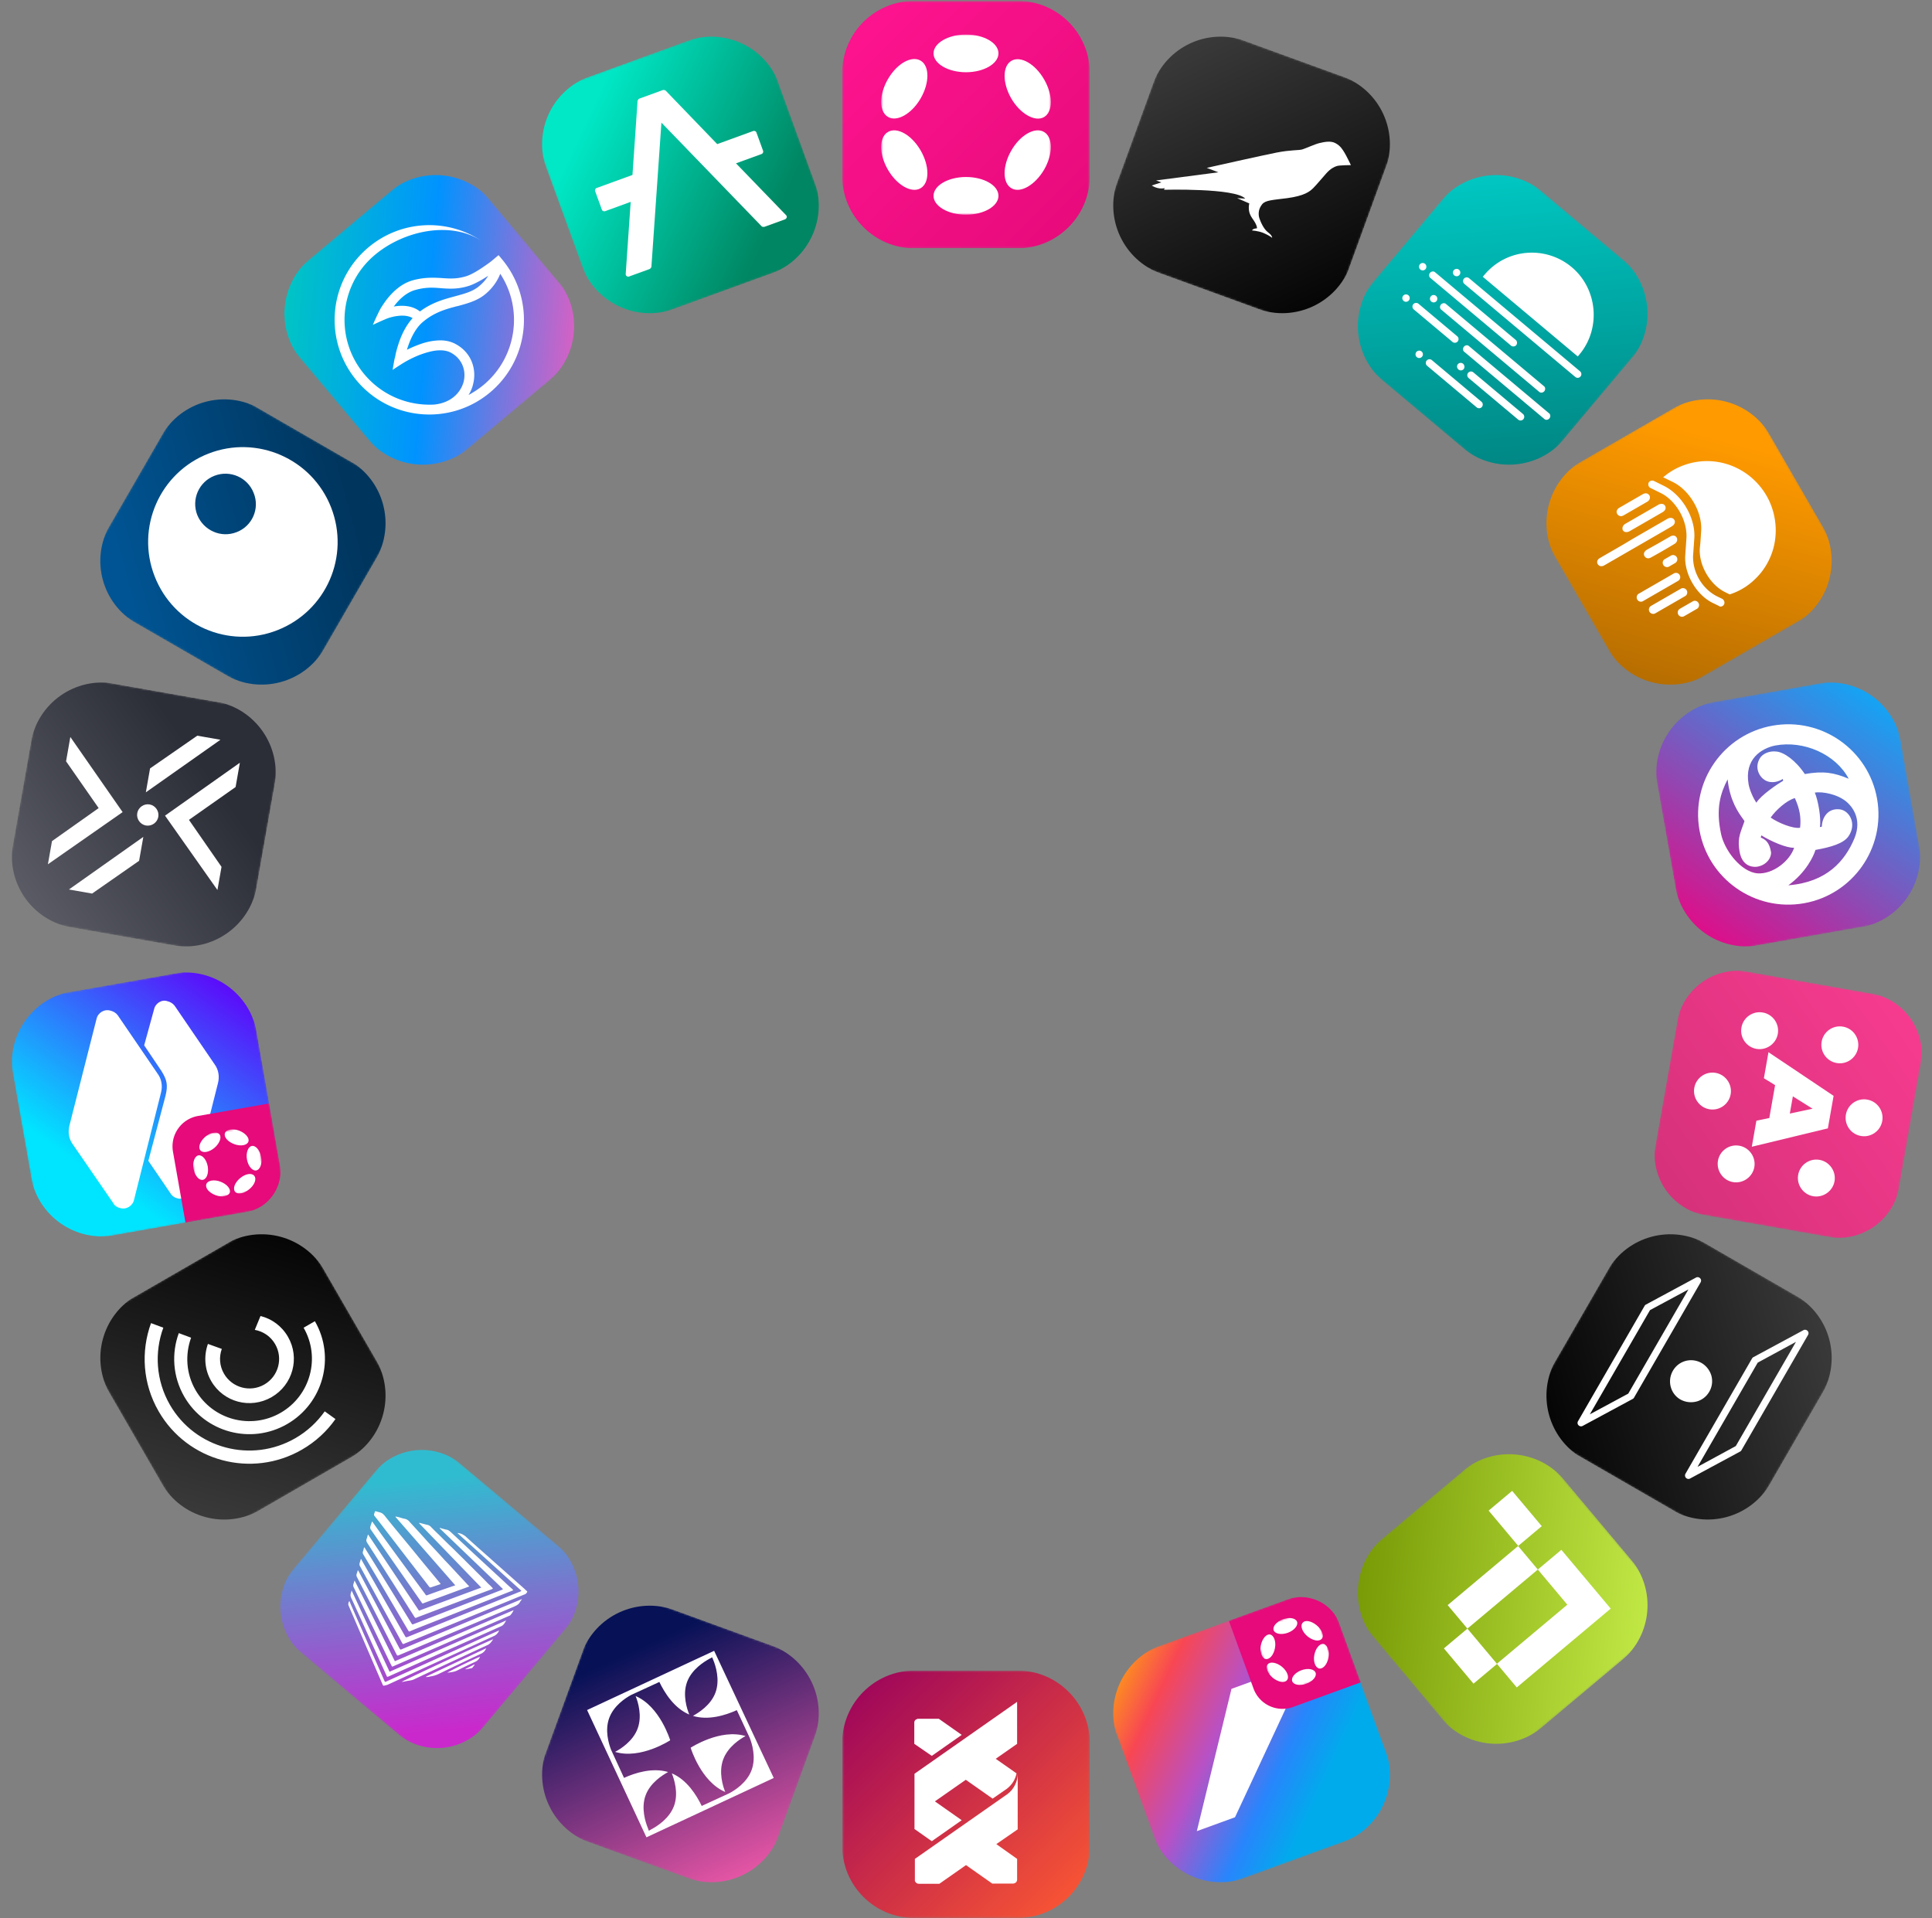 <svg xmlns="http://www.w3.org/2000/svg" width="994" height="987" fill="none"><rect width="100%" height="100%" fill="#808080" stroke="none"/><g clip-path="url(#a)"><mask id="b" width="128" height="128" x="433" y="0" maskUnits="userSpaceOnUse" style="mask-type:luminance"><path fill="#fff" d="M560.6 127.768H433.3V.468h127.3v127.3z"/></mask><g mask="url(#b)"><path fill="url(#c)" d="M433.3 37.568c0-20.5 16.6-37.1 37.1-37.1h53c20.6-.1 37.3 16.6 37.3 37.1v53c0 20.5-16.7 37.2-37.2 37.2h-53c-20.5 0-37.2-16.7-37.2-37.2v-53z"/><mask id="d" width="88" height="94" x="453" y="17" maskUnits="userSpaceOnUse" style="mask-type:luminance"><path fill="#fff" d="M540.7 110.468h-87.3v-92.8h87.3v92.8z"/></mask><g fill="#fff" mask="url(#d)"><path d="M497 37.167c9.2 0 16.7-4.4 16.7-9.7 0-5.4-7.5-9.7-16.7-9.7s-16.7 4.4-16.7 9.7c0 5.3 7.5 9.7 16.7 9.7zm0 73.301c9.2 0 16.7-4.4 16.7-9.7 0-5.4-7.5-9.7-16.7-9.7s-16.7 4.4-16.7 9.7c0 5.3 7.5 9.7 16.7 9.7zm-23.3-59.9c4.6-8 4.6-16.7-.1-19.4-4.7-2.7-12.2 1.6-16.8 9.6-4.6 8-4.6 16.7.1 19.4 4.6 2.7 12.2-1.6 16.8-9.6zm63.5 36.7c4.6-8 4.6-16.7-.1-19.4-4.7-2.7-12.2 1.6-16.8 9.6-4.6 8-4.6 16.7.1 19.4 4.6 2.7 12.1-1.6 16.8-9.6zm-63.6 9.6c4.7-2.7 4.7-11.4.1-19.4-4.6-8-12.1-12.3-16.8-9.6-4.7 2.7-4.7 11.4-.1 19.4 4.6 8 12.2 12.3 16.8 9.6zm63.5-36.6c4.7-2.7 4.7-11.4.1-19.4-4.6-8-12.1-12.3-16.8-9.6-4.7 2.7-4.7 11.4-.1 19.4 4.6 7.9 12.2 12.2 16.8 9.6z"/></g></g></g><g clip-path="url(#e)"><mask id="f" width="164" height="164" x="268" y="8" maskUnits="userSpaceOnUse" style="mask-type:luminance"><path fill="#fff" d="m431.625 128.082-119.624 43.537-43.537-119.624L388.088 8.458l43.537 119.624z"/></mask><g mask="url(#f)"><path fill="url(#g)" d="M281.153 86.858c-7.011-19.264 2.91-40.54 22.174-47.551l49.804-18.126c19.324-7.14 40.728 2.842 47.739 22.106l18.126 49.804c7.011 19.264-2.97 40.668-22.234 47.679l-49.804 18.126c-19.264 7.011-40.668-2.97-47.679-22.234l-18.126-49.804z"/><path fill="#fff" d="m378.668 84.037 13.156-4.788c.282-.102.53-.299.709-.683.119-.257.205-.607.068-.983l-3.42-9.397c-.103-.282-.333-.624-.684-.709-.256-.12-.7-.17-.982-.068l-18.512 6.737-26.339-27.34c-.197-.248-.453-.368-.803-.453-.351-.085-.667-.077-.949.026l-11.84 4.31c-.282.102-.529.298-.743.589-.213.29-.333.547-.324.863l-2.604 37.874-18.418 6.704c-.188.068-.282.102-.436.264a1.36 1.36 0 0 0-.273.42c-.06.127-.086.35-.146.478-.025.222.009.316.078.504l3.454 9.491c.102.282.333.623.683.709.257.119.701.17.983.068l13.156-4.788-2.562 37.114c-.025.222.043.41.111.598.069.188.231.341.394.495.162.154.384.179.512.239.222.026.445.051.633-.017l10.524-3.83c.282-.103.53-.3.743-.59.214-.291.333-.547.325-.863l5.131-73.912 51.37 53.135c.197.248.487.462.803.453.351.085.667.077.949-.026l10.524-3.83c.188-.069.342-.231.496-.393.154-.163.213-.291.333-.547.025-.222.051-.445-.017-.632-.069-.188-.137-.376-.3-.53l-25.783-26.692z"/></g></g><g clip-path="url(#h)"><mask id="i" width="180" height="181" x="131" y="74" maskUnits="userSpaceOnUse" style="mask-type:luminance"><path fill="#fff" d="m310.535 172.483-97.512 81.828-81.828-97.512 97.511-81.828 81.829 97.512z"/></mask><g mask="url(#i)"><path fill="url(#j)" d="M155.042 185.218c-13.177-15.703-11.132-39.089 4.571-52.267l40.598-34.068c15.715-13.318 39.242-11.26 52.42 4.442l34.068 40.598c13.178 15.703 11.12 39.23-4.583 52.407l-40.598 34.069c-15.703 13.177-39.23 11.12-52.407-4.583l-34.069-40.598z"/><path fill="#fff" fill-rule="evenodd" d="M223.376 208.157c-13.262.686-26.647-4.53-35.903-15.561-15.491-18.46-13.089-45.932 5.372-61.423 15.243-12.792 39.515-17.625 55.197-7.027-17.556-11.898-41.47-11.15-58.476 3.12-20.605 17.292-23.291 48.003-6 68.609 17.292 20.605 48.004 23.291 68.609 6 20.605-17.292 23.291-48.004 6-68.609l-1.671-1.992-2.069 1.736-.306.257-.996.836c-.842.707-2.132 1.659-3.64 2.663-2.95 2.084-6.553 4.324-9.405 5.281-4.745 1.502-8.279 1.335-12.3 1.054l-.282-.025c-4.098-.216-8.683-.546-14.784 1.05-6.102 1.595-10.53 5.964-13.475 9.61a56.29 56.29 0 0 0-3.414 4.954c-.344.68-.675 1.219-.853 1.629a141.063 141.063 0 0 0-3.151 6.822s4.218-1.973 6.353-2.851c.077-.065.218-.052.371-.181.294-.116.805-.284 1.394-.517 1.24-.388 2.839-.816 4.631-1.014 2.802-.394 5.62-.148 7.711 1.1-3.456 3.814-5.642 8.521-6.973 12.379-.773 2.346-1.381 4.422-1.734 6.024a38.237 38.237 0 0 1-.378 1.883c-.242.334-1.194 6.355-1.194 6.355s4.905-3.333 7.512-4.738c1.713-.915 4.09-2.126 6.878-3.16 2.711-.97 5.627-1.85 8.417-2.103 2.79-.253 5.314.11 7.276 1.204 5.824 3.207 7.843 9.345 6.428 14.971-1.556 5.613-6.48 10.79-15.145 11.664zm17.678-4.913a17.715 17.715 0 0 0 2.324-5.475c2.022-7.702-.773-16.321-8.906-20.724-3.181-1.768-6.767-2.153-10.133-1.808-3.431.267-6.782 1.252-9.723 2.414-1.982.75-3.758 1.588-5.241 2.31.202-.692.405-1.384.684-2.14 1.509-4.269 3.848-9.104 7.525-12.189 5.515-4.629 10.989-6.35 16.438-7.79a9.217 9.217 0 0 1 1.523-.364c4.873-1.348 10.028-2.672 14.241-6.207 4.137-3.471 6.39-7.32 7.583-10.41 11.905 18.076 8.61 42.773-8.472 57.107-2.451 2.057-5.16 3.808-7.843 5.276zm10.121-61.363c-1.005 1.758-2.51 3.543-4.655 5.342-3.37 2.829-7.361 3.828-12.452 5.228-.435.104-.947.273-1.382.377-5.091 1.4-10.846 3.097-16.619 7.419-3.851-3.034-8.666-3.172-12.326-2.711-.358.04-.793.144-1.152.183.166-.269.396-.462.561-.731 2.639-3.39 6.264-6.693 10.767-7.86 5.308-1.452 9.188-1.184 13.274-.827l.141.012c4.162.293 8.542.535 14.169-1.316 3.222-1.137 6.736-3.172 9.674-5.116z" clip-rule="evenodd"/></g></g><g clip-path="url(#k)"><mask id="l" width="174" height="175" x="38" y="191" maskUnits="userSpaceOnUse" style="mask-type:luminance"><path fill="#fff" d="m211.936 255.63-63.65 110.242-110.242-63.65 63.65-110.242 110.242 63.65z"/></mask><g mask="url(#l)"><path fill="url(#m)" d="M70.173 320.772c-17.753-10.25-23.829-32.926-13.579-50.679l26.5-45.898c10.214-17.889 33.026-24.001 50.779-13.751l45.898 26.5c17.753 10.25 23.865 33.062 13.615 50.815l-26.5 45.898c-10.25 17.753-33.062 23.865-50.815 13.615l-45.898-26.5z"/><path fill="#fff" fill-rule="evenodd" d="M79.559 296.516c-9.786-25.049 2.62-53.335 27.668-63.121 25.049-9.786 53.335 2.62 63.121 27.668 9.823 25.186-2.533 53.385-27.718 63.208-25.049 9.786-53.248-2.57-63.071-27.755zm21.921-31.568c-3.102-8.026.845-17.063 8.872-20.165 8.026-3.102 17.063.845 20.165 8.871 3.239 7.99-.709 17.027-8.735 20.129-8.076 3.189-17.063-.845-20.302-8.835z" clip-rule="evenodd"/></g></g><g clip-path="url(#n)"><mask id="o" width="148" height="148" x="0" y="345" maskUnits="userSpaceOnUse" style="mask-type:luminance"><path fill="#fff" d="m147.718 367.478-22.099 125.365-125.365-22.1 22.099-125.365 125.365 22.1z"/></mask><g mask="url(#o)"><path fill="url(#p)" d="M36.79 477.184c-20.19-3.559-33.655-22.788-30.096-42.977l9.201-52.194c3.478-20.304 22.823-33.851 43.011-30.292l52.195 9.2c20.188 3.559 33.735 22.904 30.176 43.093l-9.2 52.194c-3.559 20.189-22.905 33.736-43.093 30.177l-52.194-9.201z"/><path fill="#fff" d="m113.416 380.622-11.916-2.1-24.292 16.838-2.17 12.31 38.378-27.048zM35.46 457.657l11.916 2.101 24.193-16.856 2.17-12.31-38.28 27.065zm-10.812-12.974 2.1-11.916 24.014-16.989-16.774-24.077 2.204-12.507L63.09 417.85l-38.441 26.833zm87.224 13.244 2.1-11.916-16.757-24.176 23.997-16.89 2.204-12.507-38.51 27.227 26.966 38.262zm-30.425-37.653c.52-2.955-1.507-5.851-4.462-6.372-2.954-.52-5.85 1.508-6.37 4.462-.522 2.954 1.506 5.85 4.46 6.371 2.955.521 5.851-1.507 6.372-4.461z"/></g></g><g clip-path="url(#q)"><mask id="r" width="148" height="149" x="0" y="494" maskUnits="userSpaceOnUse" style="mask-type:luminance"><path fill="#fff" d="m125.636 494.553 22.099 125.365L22.37 642.017.271 516.652l125.365-22.099z"/></mask><g mask="url(#r)"><path fill="url(#s)" d="M58.906 635.577c-20.188 3.558-39.417-9.907-42.976-30.096l-9.201-52.194c-3.675-20.27 9.872-39.615 30.06-43.174l52.195-9.201c20.189-3.558 39.534 9.989 43.093 30.177l9.2 52.194c3.559 20.189-9.988 39.534-30.176 43.093l-52.195 9.201z"/><path fill="#fff" fill-rule="evenodd" d="M35.74 579.041c-.904 3.51-.28 7.055 1.719 9.749l20.883 30.335c.504 1.13 1.894 2.103 3.475 2.434 3.215.956 6.5-1.146 7.16-4.309l13.855-55.04c.905-3.51.28-7.055-1.718-9.749l-20.536-30.092c-.932-1.257-2.288-2.033-3.77-2.381-3.215-.957-6.5 1.145-7.161 4.308L35.74 579.041zm43.503-59.657c.661-3.163 3.946-5.265 6.865-4.257 1.483.348 2.838 1.125 3.77 2.382l20.536 30.091c1.998 2.694 2.623 6.239 1.719 9.75l-13.808 54.727c-.661 3.163-3.946 5.265-6.814 4.552-.741-.174-1.5-.447-2.195-.933-.695-.487-1.193-1.008-1.627-1.744l-11.368-16.68 8.828-33.44c1.345-5.618.795-8.161-2.175-12.918l-8.803-13.07 5.072-18.46z" clip-rule="evenodd"/><path fill="#E60A7A" d="M95.443 629.136 89.002 592.6a15.875 15.875 0 0 1 12.898-18.418l36.536-6.441 5.521 31.317c2.031 11.522-5.676 22.527-17.198 24.558l-31.316 5.52z"/><mask id="t" width="42" height="39" x="96" y="579" maskUnits="userSpaceOnUse" style="mask-type:luminance"><path fill="#fff" d="m131.488 579.018 5.764 32.695-34.862 6.146-5.764-32.696 34.862-6.145z"/></mask><g fill="#fff" mask="url(#t)"><path d="M106.877 600.11c-.608-3.446-2.785-6.007-4.755-5.66-1.97.347-3.14 3.498-2.533 6.945.608 3.447 2.785 6.008 4.755 5.66 1.97-.347 3.158-3.399 2.533-6.945zm27.476-4.843c-.608-3.447-2.785-6.007-4.755-5.66-1.97.347-3.14 3.498-2.533 6.945.608 3.447 2.786 6.007 4.755 5.66 1.97-.347 3.158-3.4 2.533-6.945zm-20.909 12.723c-3.267-1.252-6.615-.662-7.287 1.284-.673 1.947 1.389 4.426 4.755 5.661 3.266 1.252 6.597.563 7.287-1.285.672-1.946-1.488-4.408-4.755-5.66zm9.586-26.263c-3.267-1.251-6.615-.661-7.287 1.285-.673 1.946 1.389 4.426 4.755 5.661 3.365 1.234 6.615.661 7.287-1.285.69-1.848-1.488-4.409-4.755-5.661zm7.747 23.207c-1.298-1.599-4.547-1.026-7.288 1.285-2.74 2.311-3.83 5.346-2.532 6.945 1.297 1.599 4.547 1.026 7.287-1.285 2.758-2.212 3.929-5.363 2.533-6.945zm-17.873-21.32c-1.297-1.599-4.547-1.026-7.287 1.285-2.642 2.293-3.83 5.346-2.533 6.945 1.297 1.599 4.547 1.026 7.288-1.285 2.642-2.293 3.812-5.444 2.532-6.945z"/></g></g></g><g clip-path="url(#u)"><mask id="v" width="174" height="175" x="38" y="621" maskUnits="userSpaceOnUse" style="mask-type:luminance"><path fill="#fff" d="m148.336 621.512 63.65 110.241-110.242 63.65-63.65-110.241 110.242-63.65z"/></mask><g mask="url(#v)"><path fill="url(#w)" d="M133.873 776.853c-17.753 10.25-40.429 4.175-50.679-13.578l-26.5-45.898c-10.386-17.79-4.274-40.602 13.479-50.852l45.898-26.5c17.753-10.25 40.565-4.138 50.815 13.615l26.5 45.898c10.25 17.753 4.138 40.565-13.615 50.815l-45.898 26.5z"/><path fill="#fff" fill-rule="evenodd" d="M167.074 726.162c-3.883 5.475-8.885 10.21-15.12 13.81-22.603 13.05-51.512 5.378-64.512-17.138-7.25-12.557-8.035-27.115-3.415-39.713l-6.324-2.353c-5.269 14.473-4.364 31.04 3.936 45.416 14.9 25.806 47.908 34.577 73.715 19.677 7.101-4.1 12.869-9.509 17.244-15.73l-5.524-3.969zm-10.872-43.028c8.85 15.328 3.53 34.912-11.798 43.762-15.329 8.85-34.949 3.666-43.799-11.662-4.9-8.487-5.403-18.358-2.291-26.967l-6.324-2.354c-3.81 10.399-3.137 22.365 2.813 32.671 10.7 18.532 34.418 24.814 52.951 14.114 18.532-10.7 24.95-34.382 14.25-52.914l-5.802 3.35zm-14.635 8.45c-2.35-4.071-6.219-6.571-10.477-7.346l2.933-7.12c5.774 1.4 10.925 5.123 14.125 10.666 6.3 10.911 2.517 24.758-8.394 31.058-10.912 6.3-24.795 2.653-31.095-8.258-3.5-6.062-3.829-13.032-1.686-19.119l7.144 2.573c-1.458 4.075-1.227 8.675 1.123 12.746 4.2 7.274 13.489 9.763 20.764 5.563 7.274-4.2 9.763-13.489 5.563-20.763z" clip-rule="evenodd"/></g></g><g clip-path="url(#x)"><mask id="y" width="180" height="180" x="131" y="733" maskUnits="userSpaceOnUse" style="mask-type:luminance"><path fill="#fff" d="m213.1 733.05 97.511 81.829-81.828 97.512-97.512-81.829L213.1 733.05z"/></mask><g mask="url(#y)"><path fill="url(#z)" d="M249.224 888.032c-11.313 13.482-31.318 15.231-44.8 3.918l-48.794-40.947c-13.482-11.313-15.231-31.318-3.918-44.8l40.946-48.794c11.314-13.481 31.319-15.231 44.8-3.917l48.795 40.946c13.481 11.313 15.231 31.318 3.917 44.8l-40.946 48.794z"/><path fill="#fff" d="M239.329 790.308c4.71 4.344 9.548 8.534 14.399 12.866 5.31 4.717 10.62 9.434 15.853 14.086.536.45.932.913 1.468 1.363.306.257.254.474.061.704-.309.524-.835.996-1.463 1.122-13.36 5.498-26.861 11.008-40.221 16.506-6.988 2.883-13.976 5.765-21.04 8.583-.141.012-.205.089-.41.178-.539.331-.769.138-1.1-.401-1.87-3.527-3.804-6.978-5.739-10.429-5.318-9.684-10.637-19.369-15.879-28.99-.165-.269-.331-.539-.291-.897-.025-.282.015-.64.067-.858.232-.588.388-1.24.608-1.969.435.104.472.526.561.731 7.382 12.983 14.751 25.824 22.132 38.807.497.808.497.808 1.394.517 19.193-7.783 38.463-15.501 57.593-23.207.346-.102.615-.267.949-.509-11.016-9.897-21.967-19.87-32.982-29.766 1.357.094 2.674.547 3.67 1.382.217.052.294.117.37.181zm-7.572-2.177c4.71 4.344 9.355 8.764 13.988 13.043l13.899 12.839c1.161 1.105 2.323 2.21 3.548 3.238.307.257.549.591.932.913-.475.254-.821.355-1.231.533-15.437 6.106-30.732 12.199-46.104 18.228-1.782.723-3.705 1.459-5.552 2.26-.82.355-.82.355-1.317-.453l-15.007-25.518c-2.661-4.451-5.245-8.839-7.906-13.291-.165-.269-.331-.539-.355-.821a3.02 3.02 0 0 1 .067-.857c.296-.665.376-1.382.596-2.111.511.168.548.591.714.86 7.92 12.652 15.776 25.38 23.556 38.043.496.809.573.873 1.393.517l45.308-17.59c.141-.012.205-.089.269-.165l.193-.23-32.541-31.224c.18-.371.41-.178.563-.049 1.088.26 2.111.596 3.122.791.575.092 1.099.401 1.635.851l.23.193zm35.867 35.973c-.658 1.406-1.888 1.939-3.184 2.549-19.579 8.243-39.222 16.561-58.801 24.804-1.231.533-1.231.533-1.829-.621-6.613-13.121-13.367-26.229-20.12-39.337a2.181 2.181 0 0 1-.292-.898c-.024-.281.015-.64.132-.934.232-.588.4-1.099.492-1.675.358.039.306.257.46.385l20.913 39.481c.585 1.014.585 1.014 1.611.569a34366.586 34366.586 0 0 1 60.673-25.322c.205-.089.398-.319.909-.15a3.772 3.772 0 0 0-.964 1.149zm-46.113-38.697c1.48 1.503 2.96 3.006 4.504 4.433 2.106 2.158 4.198 4.175 6.368 6.257 2.093 2.017 4.198 4.175 6.291 6.193 2.105 2.158 4.351 4.304 6.456 6.462 2.093 2.017 4.198 4.175 6.227 6.269a16.554 16.554 0 0 1 2.258 2.287c-.334.242-.603.408-.949.509-12.717 4.732-25.358 9.528-37.999 14.325-.141.012-.205.089-.41.178-.475.254-.628.125-.947-.273-1.324-2.155-2.712-4.234-4.036-6.39-6.75-10.624-13.499-21.248-20.313-31.796-.242-.334-.343-.68-.444-1.026-.101-.346.002-.781.119-1.075.296-.665.376-1.382.724-2.264l26.215 39.23 32.037-11.887a32448.66 32448.66 0 0 1-31.998-33.117c.181-.37.487-.113.705-.061 1.305.312 2.545.7 3.774.947.435.104.882.349 1.265.67.064-.076.141-.012.153.129zm-10.785-2.393c3.215 3.481 6.429 6.962 9.579 10.519 2.896 3.083 5.715 6.101 8.547 9.261 2.96 3.006 5.715 6.101 8.611 9.184 1.326 1.374 2.589 2.825 3.992 4.264a238.117 238.117 0 0 1-5.64 2.055c-5.91 2.22-11.692 4.287-17.537 6.431-.962.368-.809.497-1.535-.505-8.677-12.372-17.289-24.821-25.889-37.129-.23-.193-.255-.474-.356-.82-.024-.282-.049-.564.067-.858.208-.87.557-1.752.905-2.634l3.887 5.48c7.748 10.679 15.56 21.282 23.372 31.884.242.334.432.885 1.048.618 4.743-1.763 9.498-3.386 14.459-5.097l-30.837-35.277c.41-.178.64.015.998.055 1.228.247 2.405.712 3.633.96.793.143 1.458.44 2.071.954.23.193.459.386.625.655zm52.023 47.833a1.69 1.69 0 0 1-.873.573l-59.215 25.762-.615.267s-.064.077-.141.012l-.141.013-.153-.129c-.077-.064-.077-.064-.089-.205-.165-.269-.343-.68-.509-.949l-18.993-39.436a2.17 2.17 0 0 1-.291-.897c-.025-.282.015-.64.131-.934.168-.512.336-1.023.557-1.752 7.109 13.928 13.848 27.677 20.739 41.554l61.086-26.281c-.349.882-.915 1.713-1.493 2.402zm-64.306-50.308c3.506 4.378 7.076 8.68 10.647 12.981 3.57 4.302 7.076 8.68 10.646 12.981 2.142 2.581 4.284 5.162 6.35 7.678.306.257.472.527.573.873-1.654.57-3.307 1.141-4.897 1.635-.41.178-.704.061-.946-.272-2.728-3.595-5.52-7.112-8.247-10.707-4.959-6.38-9.853-12.837-14.812-19.217-1.606-2.131-3.288-4.326-5.035-6.445-.484-.667-.24-1.115-.007-1.703.208-.87.208-.87 1.078-.662.217.052.294.116.511.168 1.522.364 2.034.532 2.647 1.046a8.32 8.32 0 0 1 1.492 1.644zm59.356 56.206-57.588 25.691c-.065.077-.141.013-.205.089-.821.356-.821.356-1.177-.465-1.41-3.142-2.897-6.347-4.308-9.489-4.574-10.105-9.072-20.145-13.711-30.174-.254-.474-.368-.961-.481-1.448.027-.499.054-.999.222-1.51.117-.294.233-.588.324-1.164 3.318 7.092 6.559 14.119 9.787 21.005 3.228 6.887 6.457 13.773 9.774 20.865l60.011-26.399c-.747 1.201-1.276 2.453-2.648 2.999zm-3.269 4.829c-13.375 6.138-26.891 12.288-40.266 18.427a2054.68 2054.68 0 0 1-14.67 6.748c-.615.267-1.243.392-1.871.518-.487.114-.64-.015-.818-.425l-2.134-4.924c-5.157-11.899-10.25-23.875-15.408-35.774-.368-.962-.071-1.627.354-2.444l.978 2.256c5.59 12.784 11.244 25.492 16.834 38.276.012.141.165.27.177.411.356.82.356.82 1.177.465l31.609-14.334c8.605-3.876 17.133-7.816 25.673-11.614l.615-.267c-.336 1.023-1.172 2.019-2.25 2.681zm-3.627 4.789c-12.618 5.859-25.237 11.718-37.779 17.641-1.36.687-2.922.681-4.382 1.022-.692.203-1.397.264-2.101.326.591-.549 43.692-20.643 47.128-21.937-.952 1.29-1.57 2.337-2.866 2.948zm-3.164 4.393c-7.502 3.495-14.992 7.131-22.417 10.691a15.685 15.685 0 0 1-3.948 1.126c-.692.202-1.396.264-2.101.326l-.024-.282 30.88-14.554a4.982 4.982 0 0 1-2.39 2.693zm-3.177 4.253c-3.142 1.41-6.271 2.961-9.401 4.513-1.564.775-3.332.859-5.01 1.148.514-.613 15.494-7.885 16.814-8.214-.401 1.1-1.313 2.032-2.403 2.553zm-.364 1.522c-.309.524-.759 1.06-1.145 1.52-.128.153-.269.165-.474.254-.974.227-2.025.39-2.998.617-.077-.064-.089-.205-.089-.205l4.553-2.314.153.128z"/></g></g><g clip-path="url(#A)"><mask id="B" width="164" height="164" x="268" y="815" maskUnits="userSpaceOnUse" style="mask-type:luminance"><path fill="#fff" d="m312.095 815.712 119.624 43.537-43.537 119.624-119.624-43.537 43.537-119.624z"/></mask><g mask="url(#B)"><path fill="url(#C)" d="M400.87 944.01c-7.011 19.264-28.287 29.186-47.551 22.175l-49.804-18.126c-19.392-6.952-29.373-28.356-22.362-47.62l18.126-49.804c7.011-19.264 28.415-29.245 47.679-22.234l49.804 18.126c19.264 7.011 29.245 28.415 22.234 47.679L400.87 944.01z"/><path fill="#fff" fill-rule="evenodd" d="m398.093 914.799-65.495 30.542-30.542-65.495 65.367-30.482 30.67 65.435zm-81.63-13.427c2.76-1.444 9.229-5.474 11.623-12.052 2.394-6.578.123-13.79-1.064-16.669 12.541 5.309 17.79 22.756 17.79 22.756s-15.236 9.992-28.349 5.965zm56.664 20.622c-12.541-5.309-17.79-22.756-17.79-22.756s15.236-9.992 28.255-5.999c-2.76 1.443-9.135 5.508-11.529 12.086s-.123 13.79 1.064 16.669zm2.101.659c2.889-1.503 9.135-5.509 11.495-11.992 2.36-6.484.183-13.662-1.064-16.669l-6.574-14.099-.128.06c-5.606 2.536-14.509 5.361-22.445 2.898 2.794-1.537 9.228-5.473 11.622-12.051s.03-13.824-1.157-16.703l-.564-1.376-1.315.692c-2.795 1.537-9.229 5.474-11.623 12.051-2.394 6.578-.029 13.824 1.157 16.703-7.756-3.248-12.727-11.229-15.391-16.775l-14.577 6.72c-3.05 1.657-8.946 5.577-11.238 11.873-2.291 6.296-.294 13.088.978 16.318l6.66 14.449.128-.06c5.606-2.536 14.509-5.361 22.573-2.958-2.794 1.537-9.228 5.474-11.622 12.052-2.394 6.578-.03 13.823 1.157 16.703l.529 1.469 1.351-.785c2.76-1.443 9.228-5.474 11.622-12.052 2.394-6.578.03-13.824-1.157-16.703 7.756 3.248 12.727 11.23 15.391 16.775l14.192-6.54z" clip-rule="evenodd"/></g></g><g clip-path="url(#D)"><mask id="E" width="128" height="128" x="433" y="859" maskUnits="userSpaceOnUse" style="mask-type:luminance"><path fill="#fff" d="M433.4 859.529h127.3v127.3H433.4v-127.3z"/></mask><g mask="url(#E)"><path fill="url(#F)" d="M560.7 949.729c0 20.5-16.6 37.1-37.1 37.1h-53c-20.6.1-37.3-16.6-37.3-37.1v-53c0-20.5 16.7-37.2 37.2-37.2h53c20.5 0 37.2 16.7 37.2 37.2v53z"/><path fill="#fff" fill-rule="evenodd" d="m497 959.629 13.5 9.5h10.7c.5 0 1-.2 1.4-.5.4-.3.6-.8.7-1.3v-10.9l-10.7-7.6 11-7.6v-28.6c0 2-.5 4-1.4 5.8-.9 1.8-2.2 3.4-3.8 4.6l-47.7 33.4v11.3c.1.4.4.8.8 1.1.4.3.8.4 1.2.4h10.6l13.7-9.6zm-26.4-18.5 8.8 6.2 15.4-10.8-13.8-9.7 15.9-11.1 13.8 9.7 7.5-5.2c2.5-2 4.2-4.7 4.8-7.8l-10.7-7.5 11-7.7v-21.6l-52.8 37v28.5h.1zm8.8-37.7 15.4-10.8-11.8-8.3h-10.4c-.3 0-.6 0-.9.2l-.6.3c-.2.1-.3.3-.5.6-.1.2-.2.5-.2.7v11.1l9 6.2z" clip-rule="evenodd"/></g></g><g clip-path="url(#G)"><mask id="H" width="164" height="164" x="562" y="815" maskUnits="userSpaceOnUse" style="mask-type:luminance"><path fill="#fff" d="m562.375 859.215 119.624-43.537 43.537 119.624-119.624 43.537-43.537-119.624z"/></mask><g mask="url(#H)"><path fill="url(#I)" d="M712.847 900.439c7.011 19.264-2.91 40.54-22.174 47.551l-49.804 18.126c-19.324 7.139-40.728-2.842-47.739-22.106l-18.126-49.804c-7.011-19.264 2.97-40.668 22.234-47.679l49.804-18.126c19.264-7.011 40.668 2.97 47.679 22.234l18.126 49.804z"/><path fill="#fff" d="m615.761 942.158 19.64-7.147 37.476-80.363-39.28 14.296-17.836 73.214z"/><path fill="#E60A7A" d="m700.159 865.576-34.863 12.688a15.876 15.876 0 0 1-20.379-9.503l-12.688-34.863 29.883-10.876c10.994-4.001 23.17 1.677 27.172 12.672l10.875 29.882z"/><mask id="J" width="44" height="46" x="644" y="827" maskUnits="userSpaceOnUse" style="mask-type:luminance"><path fill="#fff" d="m644.542 838.782 31.198-11.355 12.107 33.266-31.198 11.354-12.107-33.265z"/></mask><g fill="#fff" mask="url(#J)"><path d="M669.589 859.356c-3.289 1.197-5.433 3.787-4.749 5.666.684 1.879 3.991 2.485 7.28 1.288 3.288-1.197 5.432-3.786 4.748-5.666-.684-1.879-3.896-2.519-7.279-1.288zm-9.542-26.217c-3.289 1.197-5.433 3.786-4.749 5.665.684 1.88 3.991 2.485 7.28 1.288 3.289-1.197 5.432-3.786 4.748-5.665-.684-1.88-3.896-2.52-7.279-1.288zm16.161 18.381c-.666 3.435.591 6.595 2.531 6.954 2.033.324 4.117-2.137 4.748-5.666.632-3.529-.591-6.595-2.531-6.954-2.033-.324-4.083 2.231-4.748 5.666zm-27.529-4.879c-.665 3.434.591 6.595 2.531 6.953 2.033.324 4.117-2.137 4.748-5.665.666-3.435-.591-6.596-2.53-6.954-1.94-.358-4.084 2.231-4.749 5.666zm21.51-11.66c-1.35 1.556-.221 4.657 2.53 6.954 2.718 2.204 5.93 2.844 7.28 1.288 1.349-1.555.221-4.656-2.531-6.953-2.752-2.298-5.964-2.938-7.279-1.289zm-17.893 21.304c-1.35 1.556-.221 4.657 2.53 6.954 2.718 2.204 5.93 2.843 7.28 1.288 1.349-1.555.221-4.656-2.531-6.954-2.717-2.203-6.024-2.809-7.279-1.288z"/></g></g></g><g clip-path="url(#K)"><mask id="L" width="180" height="181" x="683" y="732" maskUnits="userSpaceOnUse" style="mask-type:luminance"><path fill="#fff" d="m683.465 814.815 97.512-81.829 81.829 97.512-97.512 81.829-81.829-97.512z"/></mask><g mask="url(#L)"><path fill="url(#M)" d="M838.958 802.08c13.177 15.703 11.132 39.089-4.571 52.266l-40.598 34.068c-15.715 13.319-39.242 11.261-52.42-4.442l-34.068-40.598c-13.177-15.703-11.12-39.23 4.583-52.407l40.598-34.069c15.703-13.177 39.23-11.119 52.407 4.584l34.069 40.598z"/><path fill="#fff" fill-rule="evenodd" d="m780.366 868.218 36.232-30.404 1.761-1.479 10.341-8.678-20.312-24.205-3.214-3.83-1.864-2.222-12.103 10.157 1.8 2.144 3.214 3.83 10.156 12.103-36.232 30.405 10.221 12.179zm-22.259-1.947 12.103-10.156-15.235-18.154 36.232-30.404-10.156-12.103-36.232 30.404 10.156 12.103-12.103 10.156 15.235 18.154zm35.123-81.038-12.103 10.157-5.078-6.052-10.156-12.103 12.103-10.156 10.156 12.103 2.507 2.987 2.571 3.064z" clip-rule="evenodd"/></g></g><g clip-path="url(#N)"><mask id="O" width="174" height="175" x="782" y="621" maskUnits="userSpaceOnUse" style="mask-type:luminance"><path fill="#fff" d="m782.064 731.667 63.65-110.242 110.242 63.65-63.65 110.242-110.242-63.65z"/></mask><g mask="url(#O)"><path fill="url(#P)" d="M923.827 666.525c17.753 10.25 23.829 32.925 13.579 50.678l-26.5 45.898c-10.214 17.89-33.026 24.002-50.779 13.752l-45.898-26.5c-17.753-10.25-23.865-33.062-13.615-50.815l26.5-45.898c10.25-17.753 33.062-23.865 50.815-13.615l45.898 26.5z"/><path fill="#fff" fill-rule="evenodd" d="m904.324 701.105-30.95 53.605 19.682-10.69 30.95-53.606-19.682 10.691zm-37.168 57.175 34.3-59.408c.15-.26.387-.47.71-.629l25.65-13.827c.696-.406 1.539-.266 2.132.307.592.573.675 1.429.275 2.122l-34.3 59.408c-.15.26-.386.469-.709.629l-25.65 13.827c-.697.406-1.539.266-2.132-.307-.506-.523-.676-1.43-.276-2.122zm-18.241-84.201-30.95 53.605 19.768-10.64 30.95-53.606-19.768 10.641zm-37.031 57.138 34.3-59.408c.15-.26.386-.469.709-.629l25.65-13.827c.697-.406 1.539-.266 2.132.307.593.573.676 1.43.276 2.122l-34.3 59.408c-.15.26-.387.47-.71.629l-25.65 13.827c-.696.406-1.539.266-2.132-.307-.592-.573-.675-1.429-.275-2.122zm63.49-29.968c-5.246-2.914-11.717-1.107-14.667 4.002l-.05.087-.05.087c-2.913 5.246-1.07 11.852 4.09 14.716a11.284 11.284 0 0 0 8.231.942c2.732-.732 5.035-2.52 6.485-5.032l.05-.086c1.45-2.512 1.761-5.45 1.029-8.182-.819-2.782-2.694-5.134-5.118-6.534z" clip-rule="evenodd"/></g></g><g clip-path="url(#Q)"><mask id="R" width="148" height="148" x="846" y="494" maskUnits="userSpaceOnUse" style="mask-type:luminance"><path fill="#fff" d="m846.282 619.82 22.099-125.365 125.365 22.099-22.099 125.365-125.365-22.099z"/></mask><g mask="url(#R)"><path fill="url(#S)" d="M962.43 511.033c17.332 3.056 28.851 19.505 25.796 36.838l-11.058 62.731c-3.056 17.333-19.505 28.852-36.838 25.796l-62.731-11.058c-17.333-3.055-28.852-19.505-25.796-36.837l11.058-62.732c3.055-17.332 19.505-28.851 36.837-25.796l62.732 11.058z"/><path fill="#fff" fill-rule="evenodd" d="M949.697 573.47c-.902 5.121 2.487 10.085 7.707 11.005 5.219.92 10.102-2.586 11.004-7.707.903-5.121-2.486-10.084-7.706-11.004-5.219-.92-10.102 2.585-11.005 7.706zm-48.407 16.547 2.361-13.393 6.639-1.368 2.985-16.939-5.77-3.556 2.361-13.393 33.51 22.458-2.952 16.742-39.134 9.449zm31.272-19.568-10.15-6.358-1.563 8.863 11.713-2.505zm-53.154.277c-5.121-.903-8.61-5.884-7.707-11.005.903-5.121 5.785-8.627 11.005-7.707 5.121.903 8.609 5.884 7.706 11.005-.902 5.121-5.785 8.627-11.004 7.707zm57.816-34.791c-.902 5.121 2.487 10.085 7.707 11.005 5.219.92 10.102-2.585 11.005-7.706.902-5.121-2.487-10.085-7.707-11.005-5.219-.92-10.102 2.585-11.005 7.706zm-4.376 79.547c-5.121-.903-8.609-5.884-7.706-11.005.902-5.121 5.785-8.626 11.005-7.706 5.121.903 8.609 5.884 7.706 11.005-.903 5.121-5.884 8.609-11.005 7.706zm-36.887-86.821c-.903 5.121 2.487 10.085 7.707 11.005 5.121.903 10.102-2.585 11.004-7.706.903-5.121-2.487-10.085-7.706-11.005-5.219-.92-10.102 2.585-11.005 7.706zm-4.376 79.547c-5.121-.902-8.609-5.884-7.706-11.004.902-5.121 5.785-8.627 11.004-7.707 5.121.903 8.61 5.884 7.707 11.005-.903 5.121-5.884 8.609-11.005 7.706z" clip-rule="evenodd"/></g></g><g clip-path="url(#T)"><mask id="U" width="148" height="148" x="846" y="345" maskUnits="userSpaceOnUse" style="mask-type:luminance"><path fill="#fff" d="m868.364 492.744-22.099-125.365L971.63 345.28l22.099 125.365-125.365 22.099z"/></mask><g mask="url(#U)"><path fill="url(#V)" d="M935.094 351.721c20.188-3.559 39.417 9.907 42.976 30.095l9.201 52.195c3.675 20.269-9.872 39.614-30.061 43.173l-52.194 9.201c-20.189 3.559-39.534-9.988-43.093-30.177l-9.2-52.194c-3.559-20.188 9.988-39.534 30.176-43.093l52.195-9.2z"/><path fill="#fff" fill-rule="evenodd" d="M928.11 464.747c-25.211 4.445-49.306-12.428-53.75-37.639-4.444-25.211 12.429-49.306 37.64-53.75 25.211-4.444 49.305 12.429 53.749 37.64 4.445 25.211-12.428 49.305-37.639 53.749zm-42.634-35.639c-2.836-13.208-.263-21.074 3.371-28.111 1.139 11.07 5.685 17.275 7.834 20.247.399.539.666.898.833 1.274-.318 1.072-.753 2.063-1.089 3.036-1.443 3.909-2.452 6.829-1.428 12.639 1.476 8.371 7.802 7.967 9.181 7.724 5.219-.92 7.398-5.265 6.981-7.628-.92-5.22-3.051-6.367-5.264-7.398l.319-1.072c5.01 3.077 12.934 6.554 16.861 6.369-2.254 6.795-10.887 13.698-18.8 13.164-8.44-.645-16.993-11.728-18.799-20.244zm48.234-21.296c1.732 4.061 3.329 13.121 2.615 17.714l.985-.173c.152-4.901 3.182-9.598 9.189-8.931 4.97.545 9.03 7.445 4.487 13.932-2.515 3.591-8.876 5.525-16.951 6.949-.875 3.098-4.856 11.619-13.952 18.198 19.829-1.566 29.163-12.554 34.019-24.173 4.324-10.611-1.966-16.915-3.773-18.526-4.593-4.166-12.778-5.667-16.619-4.99zm-34.072-4.351c-2.274-12.901 6.601-18.426 13.657-19.873 14.738-2.801 31.263 4.542 37.841 17.09-7.46-3.153-13.01-4.104-22.562-2.42-4.685-6.992-10.842-11.39-14.839-11.599-3.522-.395-6.894 1.215-8.238 3.381-3.077 5.01-.222 9.685 2.506 11.337 3.522 2.121 7.519.604 9.234-.612l.174.984c-2.683 1.489-11.489 7.407-13.754 11.259-1.767-2.532-3.515-6.691-4.019-9.547zm23.807 7.176c2.484 5.451 3.283 9.981 2.691 15.264-3.76.561-11.203-2.493-15.141-5.251 2.758-3.939 8.285-8.873 12.45-10.013z" clip-rule="evenodd"/></g></g><g clip-path="url(#W)"><mask id="X" width="174" height="175" x="782" y="191" maskUnits="userSpaceOnUse" style="mask-type:luminance"><path fill="#fff" d="m845.664 365.786-63.65-110.242 110.242-63.65 63.65 110.242-110.242 63.65z"/></mask><g mask="url(#X)"><path fill="url(#Y)" d="M860.127 210.444c17.753-10.25 40.429-4.174 50.679 13.579l26.5 45.898c10.386 17.789 4.274 40.601-13.479 50.851l-45.898 26.5c-17.753 10.25-40.565 4.138-50.815-13.615l-26.5-45.898c-10.25-17.753-4.138-40.565 13.615-50.815l45.898-26.5z"/><path fill="#fff" fill-rule="evenodd" d="M887.527 238.502c8.929 2.465 16.633 8.409 21.333 16.55 2.6 4.503 4.161 9.606 4.606 14.776.445 5.171-.226 10.408-2.04 15.266-1.814 4.857-4.685 9.286-8.415 12.825-3.68 3.626-8.133 6.312-13.099 7.91l-2.263-1.119c-7.843-3.785-13.743-14.004-13.1-22.689l.309-3.065.371-5.757c.677-9.628-5.823-20.886-14.55-25.2l-4.984-2.434a35.713 35.713 0 0 1 5.329-3.77c8.103-4.563 17.574-5.759 26.503-3.293zm-20.466 47.149c-.351 4.591.986 9.708 3.636 14.298 2.65 4.589 6.413 8.306 10.564 10.297l3.046 1.475c.473.419 1.056.429 1.539.266.483-.164.953-.55 1.149-1.01.283-.51.293-1.093.079-1.663-.163-.483-.55-.952-1.059-1.235l-3.046-1.475c-3.705-2.018-6.708-5.018-8.808-8.655-2.1-3.638-3.197-7.738-3.092-11.956l.63-8.908c.375-4.951-1.039-10.6-3.989-15.71-2.95-5.109-7.136-9.159-11.661-11.396l-5.171-2.557c-.46-.196-1.043-.206-1.526-.043-.483.164-.952.55-1.149 1.01-.196.46-.206 1.043-.043 1.526.164.483.55.953 1.01 1.149l5.171 2.557c3.829 1.831 7.355 5.338 9.855 9.668 2.5 4.33 3.737 9.273 3.459 13.591l-.594 8.771zm-26.507-8.712 16.973-9.8c.347-.2.693-.4 1.09-.514.483-.163 1.016-.24 1.562-.094.546.147.97.48 1.27.999.25.433.326.966.18 1.513-.146.546-.479.969-.862 1.306-.557.437-1.163.787-1.769 1.137l-33.774 19.5c-1.349.663-2.578.334-3.228-.792-.6-1.039-.184-2.319 1.115-3.069l11.258-6.5 6.185-3.686zm-2.014-3.688 8.401-4.85 1.385-.8 7.015-4.05c1.472-.85 1.938-2.042 1.375-3.218-.564-1.176-2.103-1.442-3.575-.592l-16.887 9.75c-1.386.8-1.838 2.216-1.275 3.392.687.989 2.089 1.218 3.561.368zm14.887 6.185 5.889-3.4c1.386-.8 2.702-.52 3.302.519.65 1.126.197 2.542-1.102 3.292a328.403 328.403 0 0 1-12.124 7c-1.386.8-2.665.384-3.315-.742-.65-1.126-.184-2.319 1.152-3.205l6.198-3.464zm-8.273-25.129-5.889 3.4-6.062 3.5c-1.386.8-1.802 2.079-1.152 3.205.65 1.126 1.93 1.542 3.315.742l12.124-7c1.299-.75 1.752-2.166 1.102-3.292-.787-1.162-2.053-1.355-3.438-.555zm17.534 32.369a2.22 2.22 0 0 0-3.006-.806l-3.204 1.85c-1.039.6-1.318 1.916-.718 2.956.6 1.039 1.966 1.405 2.918.855l3.204-1.85a2.219 2.219 0 0 0 .806-3.005zm1.492 9.184a2.22 2.22 0 0 1-.805 3.005l-18.1 10.45c-1.039.6-2.318.184-2.918-.855-.6-1.039-.234-2.405.718-2.955l18.1-10.45c1.039-.6 2.355-.321 3.005.805zm3.607 7.847c-.6-1.039-1.966-1.405-2.919-.855l-15.414 8.9a2.219 2.219 0 0 0-.806 3.005 2.22 2.22 0 0 0 3.006.806l15.414-8.9c.953-.55 1.319-1.916.719-2.956zm6.082 6.535c.6 1.039.234 2.405-.719 2.955l-6.668 3.85a2.22 2.22 0 0 1-3.005-.805 2.22 2.22 0 0 1 .805-3.006l6.668-3.85c1.04-.6 2.319-.184 2.919.856z" clip-rule="evenodd"/></g></g><g clip-path="url(#Z)"><mask id="aa" width="180" height="181" x="683" y="74" maskUnits="userSpaceOnUse" style="mask-type:luminance"><path fill="#fff" d="m780.9 254.247-97.511-81.829 81.828-97.512 97.512 81.829-81.829 97.512z"/></mask><g mask="url(#aa)"><path fill="url(#ab)" d="M741.369 103.325c13.178-15.703 36.564-17.748 52.267-4.57l40.598 34.068c15.844 13.165 17.901 36.692 4.724 52.395l-34.069 40.598c-13.177 15.703-36.704 17.76-52.407 4.583l-40.598-34.069c-15.703-13.177-17.761-36.704-4.583-52.407l34.068-40.598z"/><path fill="#fff" fill-rule="evenodd" d="M763.721 141.402c11.507-13.711 31.613-15.114 44.941-3.93 13.329 11.185 15.115 31.613 3.93 44.941l-.835.996-1.303-1.093-46.266-38.825-1.302-1.093.835-.996zm-7.867 1.753a1.9 1.9 0 0 0-2.677.234 1.9 1.9 0 0 0 .235 2.677l57.067 47.888a1.897 1.897 0 0 0 2.676-.234 1.898 1.898 0 0 0-.234-2.676l-57.067-47.889zm-20.117-2.783c.707-.843 1.91-.877 2.523-.363l41.671 34.968c.612.515.8 1.847.157 2.613-.707.842-1.987.812-2.6.298l-41.67-34.968c-.613-.514-.788-1.706-.081-2.548zm12.466 1.323a1.898 1.898 0 0 0 2.676-.234 1.898 1.898 0 0 0-.234-2.677 1.898 1.898 0 0 0-2.676.234 1.898 1.898 0 0 0 .234 2.677zm-14.764-3.252a1.898 1.898 0 0 1-2.677.234 1.897 1.897 0 0 1-.234-2.676 1.898 1.898 0 0 1 2.677-.234c.766.642.877 1.91.234 2.676zm10.437 17.897c-.689-.579-1.881-.403-2.523.363-.643.766-.609 1.969.08 2.548l50.556 42.424c.69.579 1.881.404 2.524-.362s.609-1.97-.081-2.548l-50.556-42.425zm9.309 22.041c.707-.843 1.835-.941 2.524-.363l41.364 34.711c.689.579.724 1.783.081 2.549-.707.842-1.834.941-2.524.362l-41.364-34.711c-.689-.578-.723-1.782-.081-2.548zm-16.795-23.232a1.899 1.899 0 0 0 2.677-.234c.643-.766.532-2.034-.234-2.677a1.899 1.899 0 0 0-2.677.234 1.9 1.9 0 0 0 .234 2.677zm-11.547-.552a1.897 1.897 0 0 1-2.676.234 1.897 1.897 0 0 1-.234-2.676 1.897 1.897 0 0 1 2.676-.234c.766.642.941 1.834.234 2.676zm4.975 1.695a1.9 1.9 0 0 0-2.677.234 1.898 1.898 0 0 0 .234 2.676l19.916 16.713a1.899 1.899 0 0 0 2.677-.234 1.9 1.9 0 0 0-.234-2.677l-19.916-16.712zm23.238 33.599a1.898 1.898 0 0 1-2.676.234c-.766-.643-1.018-1.899-.311-2.741a1.898 1.898 0 0 1 2.677-.234c.766.643.953 1.975.31 2.741zm4.975 1.694a1.899 1.899 0 0 0-2.677.234 1.899 1.899 0 0 0 .234 2.677l25.508 21.405a1.899 1.899 0 0 0 2.677-.234 1.899 1.899 0 0 0-.234-2.677l-25.508-21.405zm-26.399-8.054a1.898 1.898 0 0 1-2.676.234 1.898 1.898 0 0 1-.234-2.677 1.898 1.898 0 0 1 2.676-.234c.843.707.877 1.911.234 2.677zm5.052 1.758a1.899 1.899 0 0 0-2.677.234 1.899 1.899 0 0 0 .234 2.677l25.508 21.405a1.9 1.9 0 0 0 2.677-.234 1.898 1.898 0 0 0-.235-2.676l-25.507-21.406z" clip-rule="evenodd"/></g></g><g clip-path="url(#ac)"><mask id="ad" width="164" height="164" x="562" y="8" maskUnits="userSpaceOnUse" style="mask-type:luminance"><path fill="#fff" d="m681.905 171.584-119.624-43.536L605.818 8.424l119.624 43.537-43.537 119.623z"/></mask><g mask="url(#ad)"><path fill="url(#ae)" d="M593.13 43.287c7.011-19.264 28.287-29.186 47.551-22.175l49.804 18.126c19.392 6.952 29.373 28.356 22.362 47.62l-18.126 49.804c-7.011 19.264-28.415 29.245-47.679 22.234l-49.804-18.126c-19.264-7.011-29.245-28.415-22.234-47.679l18.126-49.804z"/><path fill="#fff" d="M691.722 78.53c-.94-1.512-2.024-3.503-4.707-4.905-2.494-1.333-5.869-.54-8.193-.002s-7.066 2.75-8.852 3.27c-1.786.52-5.921.186-13.14 1.602-7.22 1.417-35.962 7.876-35.962 7.876l5.979 2.283-32.065 4.186 2.725.992-4.947 1.605s3.135 2.205 6.638 1.352l-.308.845s36.755-.99 41.76 4.557l-4.169-.241c.282.103 6.253 2.702 6.253 2.702-.291 1.384-.325 2.648-.078 4.015.247 1.367.879 2.555 1.639 3.683 2.776 3.777 2.391 5.127 2.391 5.127s-2.153.068-2.529 1.101c0 0 3.127.181 5.724 1.232 1.657.71 3.186 1.479 4.613 2.53 0 0 .188-1.102-2.076-2.777-2.263-1.675-3.809-5.324-4.483-7.272-.41-1.213-.435-2.606-.213-3.802.257-1.29.89-2.443 1.676-3.434 1.701-2.041 5.246-2.134 12.833-3.098 8.954-1.21 11.672-3.414 13.526-5.293 1.855-1.879 5.094-5.808 6.692-7.568 2.119-2.314 3.948-3.245 5.383-3.68 1.436-.436 7.194-.468 7.194-.468s-2.425-5.033-3.304-6.417z"/></g></g><defs><linearGradient id="c" x1="560.652" x2="433.348" y1="127.72" y2=".415" gradientUnits="userSpaceOnUse"><stop stop-color="#E60A7A"/><stop offset="1" stop-color="#FF1490"/></linearGradient><linearGradient id="g" x1="431.658" x2="268.491" y1="128.019" y2="51.929" gradientUnits="userSpaceOnUse"><stop offset=".204" stop-color="#008662"/><stop offset=".81" stop-color="#00E8C6"/></linearGradient><linearGradient id="j" x1="131.197" x2="310.544" y1="156.729" y2="172.412" gradientUnits="userSpaceOnUse"><stop stop-color="#00CFB8"/><stop offset=".495" stop-color="#0093FF"/><stop offset="1" stop-color="#FF57B9"/></linearGradient><linearGradient id="m" x1="211.921" x2="38.023" y1="255.561" y2="302.155" gradientUnits="userSpaceOnUse"><stop offset=".164" stop-color="#00355D"/><stop offset=".856" stop-color="#005493"/></linearGradient><linearGradient id="p" x1="147.68" x2=".21" y1="367.418" y2="470.687" gradientUnits="userSpaceOnUse"><stop offset=".281" stop-color="#2B2D37"/><stop offset="1" stop-color="#60616A"/></linearGradient><linearGradient id="s" x1="125.58" x2="22.311" y1="494.51" y2="641.979" gradientUnits="userSpaceOnUse"><stop offset=".087" stop-color="#5B0CFA"/><stop offset=".747" stop-color="#00E5FF"/></linearGradient><linearGradient id="w" x1="148.534" x2="101.41" y1="621.562" y2="795.316" gradientUnits="userSpaceOnUse"><stop/><stop offset="1" stop-color="#3F3F3F"/></linearGradient><linearGradient id="z" x1="213.029" x2="228.713" y1="733.053" y2="912.4" gradientUnits="userSpaceOnUse"><stop offset=".155" stop-color="#30BCD0"/><stop offset=".882" stop-color="#CA28CC"/></linearGradient><linearGradient id="C" x1="312.279" x2="387.87" y1="815.624" y2="979.021" gradientUnits="userSpaceOnUse"><stop offset=".198" stop-color="#061156"/><stop offset="1" stop-color="#FF5DAE"/></linearGradient><linearGradient id="F" x1="560.652" x2="433.348" y1="986.882" y2="859.577" gradientUnits="userSpaceOnUse"><stop stop-color="#FF5B31"/><stop offset="1" stop-color="#98005D"/></linearGradient><linearGradient id="I" x1="725.509" x2="562.342" y1="935.367" y2="859.278" gradientUnits="userSpaceOnUse"><stop offset=".264" stop-color="#00ABEC"/><stop offset=".403" stop-color="#2885FC"/><stop offset=".602" stop-color="#B851C5"/><stop offset=".802" stop-color="#F84753"/><stop offset="1" stop-color="#FB0"/></linearGradient><linearGradient id="M" x1="683.456" x2="862.803" y1="814.885" y2="830.569" gradientUnits="userSpaceOnUse"><stop stop-color="#719300"/><stop offset="1" stop-color="#C8F04B"/></linearGradient><linearGradient id="P" x1="782.009" x2="956.047" y1="731.47" y2="685.408" gradientUnits="userSpaceOnUse"><stop/><stop offset="1" stop-color="#3F3F3F"/></linearGradient><linearGradient id="S" x1="846.32" x2="993.79" y1="619.88" y2="516.61" gradientUnits="userSpaceOnUse"><stop stop-color="#D43079"/><stop offset="1" stop-color="#F93C90"/></linearGradient><linearGradient id="V" x1="868.42" x2="971.689" y1="492.788" y2="345.318" gradientUnits="userSpaceOnUse"><stop stop-color="#F1007F"/><stop offset="1" stop-color="#00B3FF"/></linearGradient><linearGradient id="Y" x1="892.325" x2="845.731" y1="191.909" y2="365.807" gradientUnits="userSpaceOnUse"><stop offset=".193" stop-color="#FF9A00"/><stop offset="1" stop-color="#AE6800"/></linearGradient><linearGradient id="ab" x1="765.287" x2="780.971" y1="74.897" y2="254.244" gradientUnits="userSpaceOnUse"><stop stop-color="#00CDC8"/><stop offset="1" stop-color="#00817E"/></linearGradient><linearGradient id="ae" x1="681.971" x2="605.881" y1="171.558" y2="8.391" gradientUnits="userSpaceOnUse"><stop/><stop offset="1" stop-color="#3F3F3F"/></linearGradient><clipPath id="a"><path fill="#fff" d="M433.3 127.768h127.3V.468H433.3z"/></clipPath><clipPath id="e"><path fill="#fff" d="m312.005 171.62 119.624-43.537L388.09 8.459 268.468 51.996z"/></clipPath><clipPath id="h"><path fill="#fff" d="m213.028 254.317 97.514-81.83-81.83-97.515-97.515 81.83z"/></clipPath><clipPath id="k"><path fill="#fff" d="m148.293 365.883 63.65-110.245-110.245-63.65-63.65 110.245z"/></clipPath><clipPath id="n"><path fill="#fff" d="m125.623 492.852 22.099-125.367-125.367-22.1L.256 470.754z"/></clipPath><clipPath id="q"><path fill="#fff" d="m147.736 619.93-22.1-125.366L.27 516.663 22.368 642.03z"/></clipPath><clipPath id="u"><path fill="#fff" d="m211.989 731.78-63.65-110.246-110.245 63.65 63.65 110.245z"/></clipPath><clipPath id="x"><path fill="#fff" d="m310.619 814.896-97.515-81.83-81.83 97.514 97.515 81.83z"/></clipPath><clipPath id="A"><path fill="#fff" d="m431.722 859.26-119.624-43.537-43.537 119.623 119.624 43.537z"/></clipPath><clipPath id="D"><path fill="#fff" d="M560.7 859.529H433.4v127.3h127.3z"/></clipPath><clipPath id="G"><path fill="#fff" d="m682.008 815.686-119.623 43.537 43.537 119.623 119.624-43.537z"/></clipPath><clipPath id="K"><path fill="#fff" d="m780.993 733.004-97.515 81.83 81.83 97.514 97.515-81.83z"/></clipPath><clipPath id="N"><path fill="#fff" d="m845.746 621.44-63.65 110.245 110.245 63.65 63.65-110.245z"/></clipPath><clipPath id="Q"><path fill="#fff" d="M868.4 494.463 846.3 619.83l125.368 22.099 22.098-125.367z"/></clipPath><clipPath id="T"><path fill="#fff" d="m846.28 367.39 22.1 125.367 125.367-22.099-22.1-125.367z"/></clipPath><clipPath id="W"><path fill="#fff" d="m782.039 255.557 63.65 110.246 110.245-63.65-63.65-110.246z"/></clipPath><clipPath id="Z"><path fill="#fff" d="m683.404 172.42 97.515 81.83 81.83-97.514-97.515-81.83z"/></clipPath><clipPath id="ac"><path fill="#fff" d="m562.287 128.05 119.623 43.537 43.538-119.623L605.824 8.427z"/></clipPath></defs></svg>